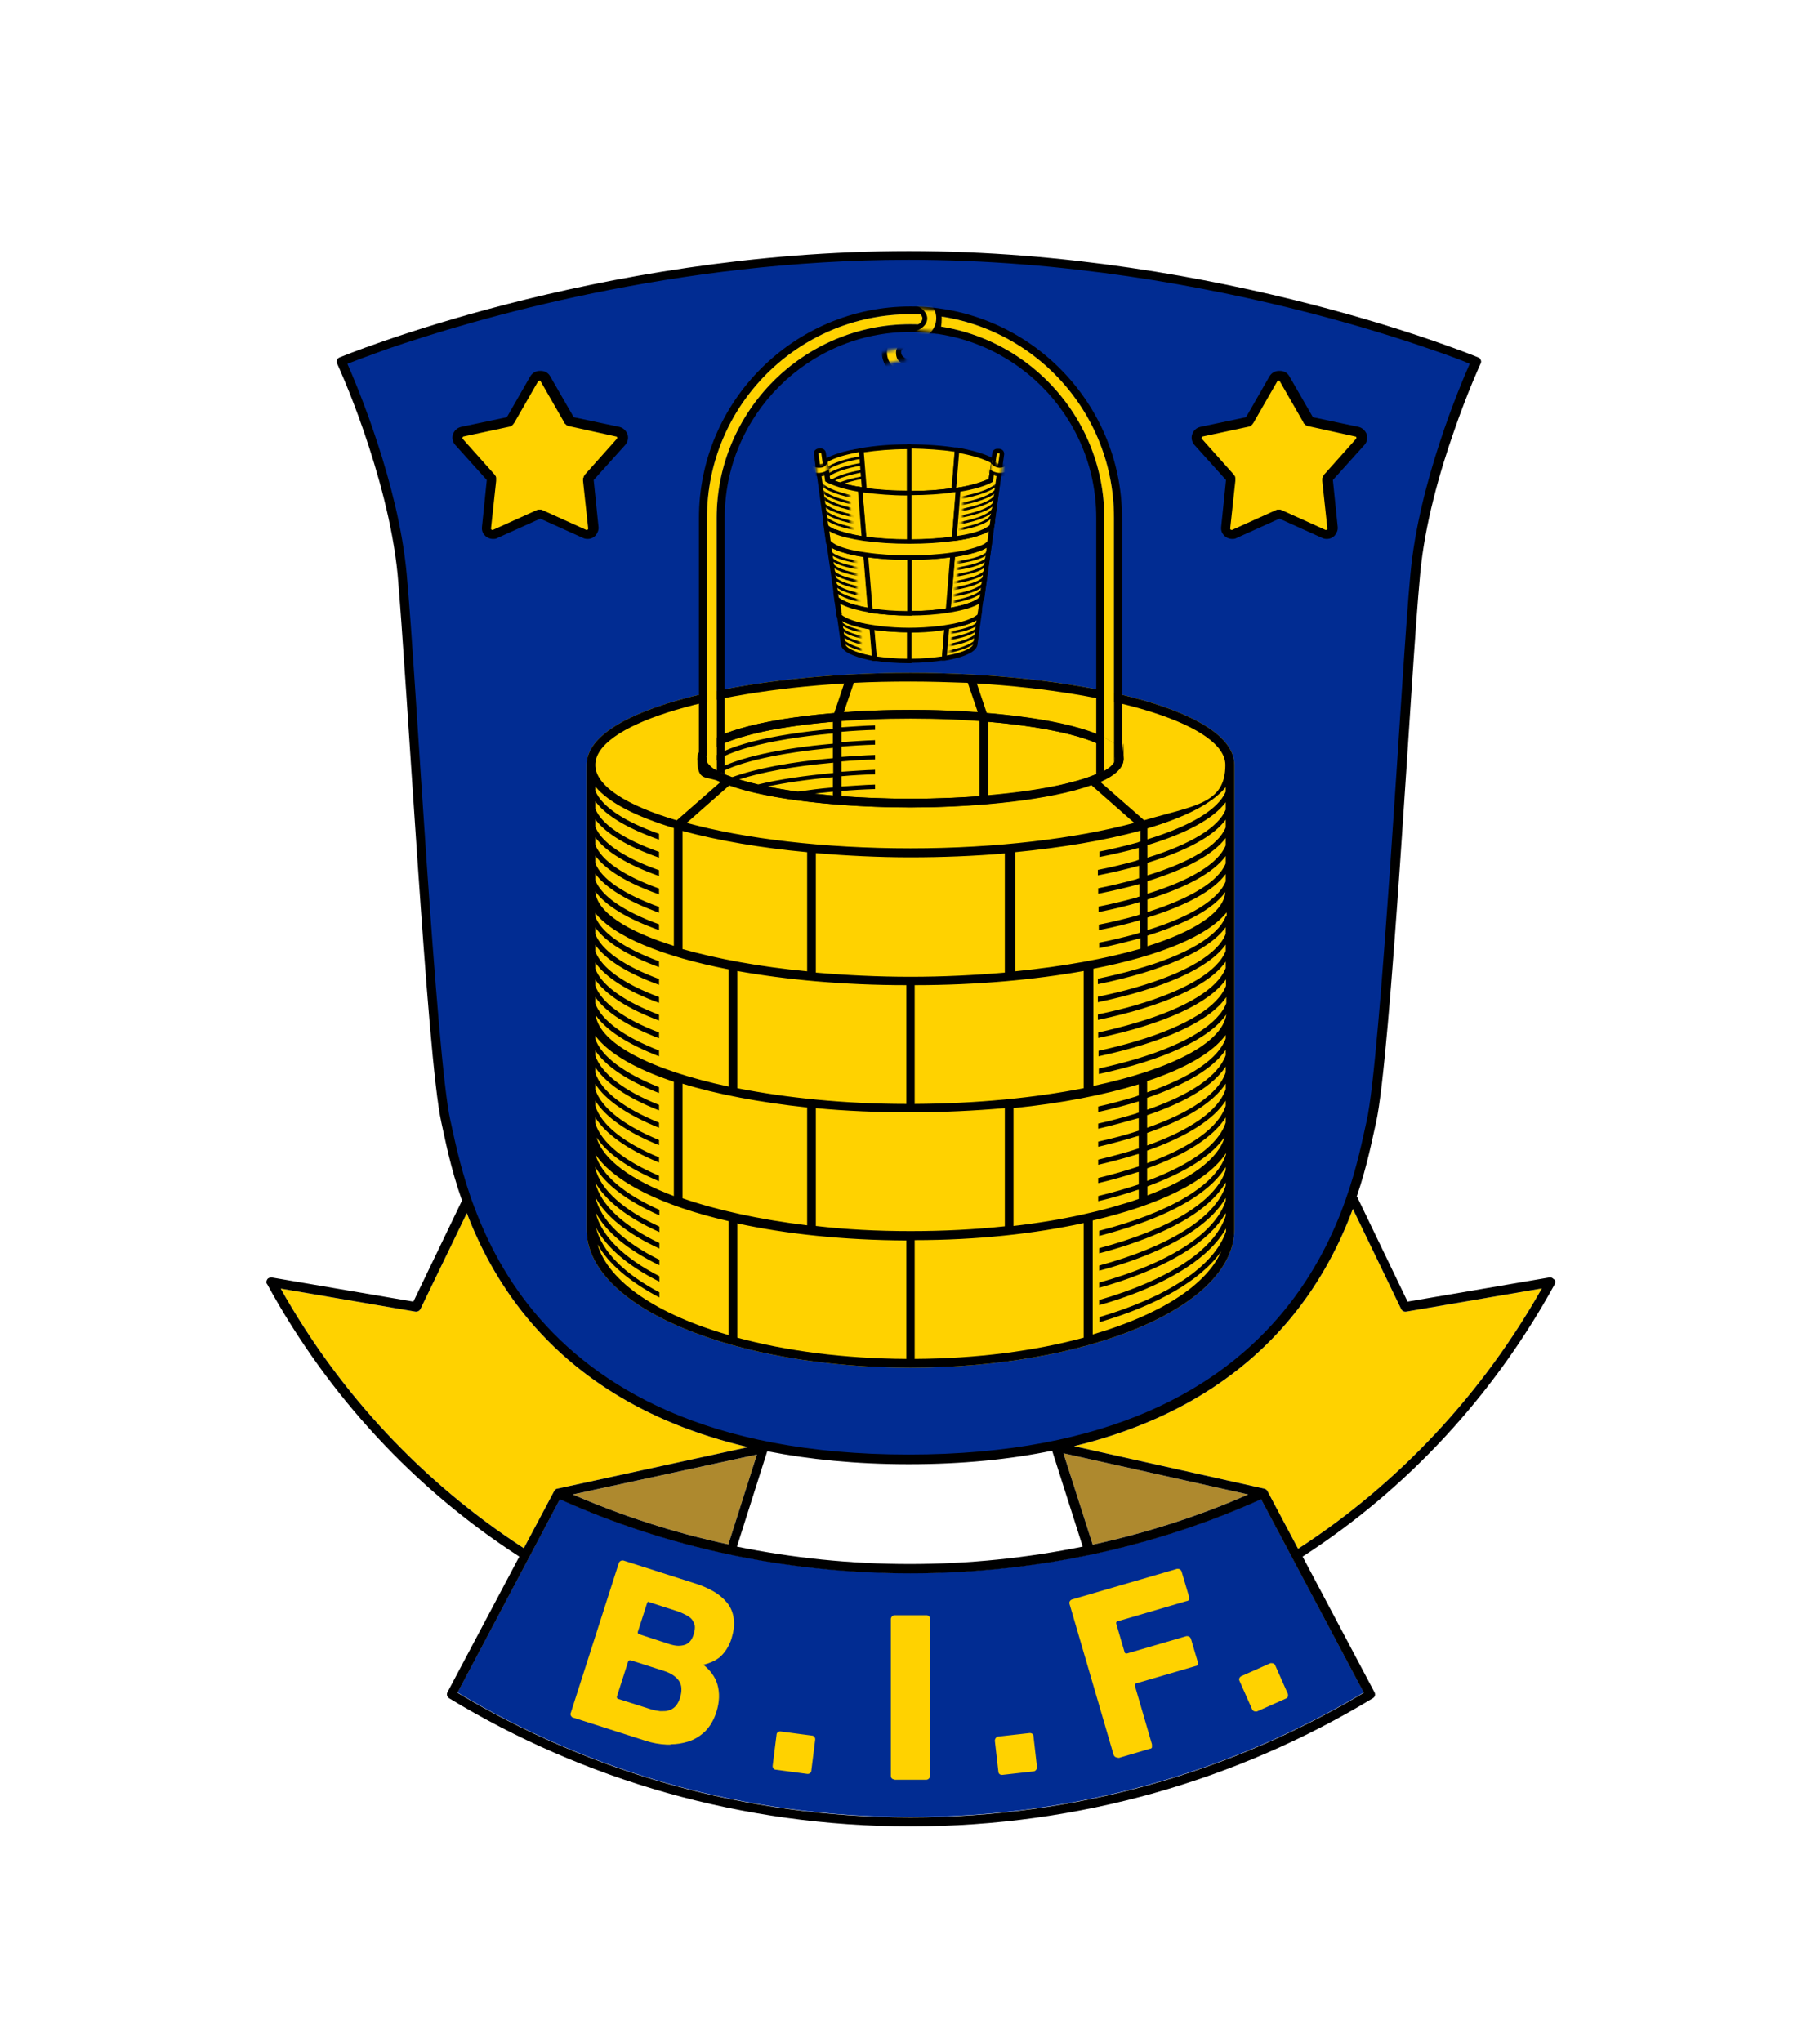 <?xml version="1.0" encoding="UTF-8"?>
<svg id="Layer_1" xmlns="http://www.w3.org/2000/svg" version="1.1" xmlns:xlink="http://www.w3.org/1999/xlink" viewBox="0 0 565.3 634.2">
  <!-- Generator: Adobe Illustrator 29.3.1, SVG Export Plug-In . SVG Version: 2.1.0 Build 151)  -->
  <defs>
    <style>
      .st0 {
        fill: #012c92;
      }

      .st1 {
        filter: url(#luminosity-invert2);
      }

      .st2 {
        mask: url(#mask-5);
      }

      .st3 {
        mask: url(#mask-1);
      }

      .st4 {
        fill: #ae892e;
      }

      .st5 {
        mask: url(#mask-6);
      }

      .st6 {
        mask: url(#mask-7);
      }

      .st7 {
        fill: #fff;
      }

      .st8 {
        mask: url(#mask);
      }

      .st9 {
        filter: url(#luminosity-invert-noclip);
      }

      .st10 {
        filter: url(#luminosity-invert1);
      }

      .st11, .st12 {
        fill: none;
      }

      .st13, .st14 {
        fill: #ffd200;
      }

      .st15 {
        mask: url(#mask-2);
      }

      .st16 {
        filter: url(#luminosity-invert-noclip1);
      }

      .st17 {
        filter: url(#luminosity-invert3);
      }

      .st18 {
        filter: url(#luminosity-invert5);
      }

      .st12 {
        stroke: #000;
        stroke-miterlimit: 10;
        stroke-width: 2.7px;
      }

      .st19 {
        mask: url(#mask-4);
      }

      .st20 {
        filter: url(#luminosity-invert4);
      }

      .st14 {
        fill-rule: evenodd;
      }

      .st21 {
        filter: url(#luminosity-invert);
      }

      .st22 {
        mask: url(#mask-3);
      }
    </style>
    <filter id="luminosity-invert" x="254" y="147.1" width="57" height="23.4" color-interpolation-filters="sRGB" filterUnits="userSpaceOnUse">
      <feColorMatrix result="cm" values="-1 0 0 0 1 0 -1 0 0 1 0 0 -1 0 1 0 0 0 1 0"/>
    </filter>
    <mask id="mask" x="254" y="147.1" width="57" height="23.4" maskUnits="userSpaceOnUse">
      <g class="st21">
        <polygon points="264.9 170.6 256.9 165.5 255 147.1 263.4 149.4 264.9 170.6"/>
      </g>
    </mask>
    <filter id="luminosity-invert1" x="248.1" y="166.6" width="59.3" height="31.3" color-interpolation-filters="sRGB" filterUnits="userSpaceOnUse">
      <feColorMatrix result="cm" values="-1 0 0 0 1 0 -1 0 0 1 0 0 -1 0 1 0 0 0 1 0"/>
    </filter>
    <mask id="mask-1" x="248.1" y="166.6" width="59.3" height="31.3" maskUnits="userSpaceOnUse">
      <g class="st10">
        <polygon points="267.2 197.9 248.1 197.9 248.1 166.6 264.8 166.6 267.2 197.9"/>
      </g>
    </mask>
    <filter id="luminosity-invert2" x="260.4" y="185.6" width="43.9" height="21.9" color-interpolation-filters="sRGB" filterUnits="userSpaceOnUse">
      <feColorMatrix result="cm" values="-1 0 0 0 1 0 -1 0 0 1 0 0 -1 0 1 0 0 0 1 0"/>
    </filter>
    <mask id="mask-2" x="260.4" y="185.6" width="43.9" height="21.9" maskUnits="userSpaceOnUse">
      <g class="st1">
        <polygon points="267.7 207.4 262.4 204.8 260.4 189.1 266.3 185.6 267.7 207.4"/>
      </g>
    </mask>
    <filter id="luminosity-invert3" x="257.4" y="166.6" width="50" height="22.8" color-interpolation-filters="sRGB" filterUnits="userSpaceOnUse">
      <feColorMatrix result="cm" values="-1 0 0 0 1 0 -1 0 0 1 0 0 -1 0 1 0 0 0 1 0"/>
    </filter>
    <mask id="mask-3" x="257.4" y="166.6" width="50" height="22.8" maskUnits="userSpaceOnUse">
      <g class="st17">
        <polygon points="296.3 189.4 305.1 186.8 307.3 168.4 298.6 166.6 296.3 189.4"/>
      </g>
    </mask>
    <filter id="luminosity-invert4" x="260.6" y="192.2" width="43.6" height="12.3" color-interpolation-filters="sRGB" filterUnits="userSpaceOnUse">
      <feColorMatrix result="cm" values="-1 0 0 0 1 0 -1 0 0 1 0 0 -1 0 1 0 0 0 1 0"/>
    </filter>
    <mask id="mask-4" x="260.6" y="192.2" width="43.6" height="12.3" maskUnits="userSpaceOnUse">
      <g class="st20">
        <polygon points="295 204.5 303 200.7 303.9 192.2 296 194.4 295 204.5"/>
      </g>
    </mask>
    <filter id="luminosity-invert-noclip" x="248.7" y="108.3" width="67.5" height="40.7" color-interpolation-filters="sRGB" filterUnits="userSpaceOnUse">
      <feColorMatrix result="cm" values="-1 0 0 0 1 0 -1 0 0 1 0 0 -1 0 1 0 0 0 1 0"/>
      <feFlood flood-color="#fff" result="bg"/>
      <feBlend in="cm" in2="bg"/>
    </filter>
    <mask id="mask-5" x="248.7" y="108.3" width="67.5" height="40.7" maskUnits="userSpaceOnUse">
      <g class="st9">
        <g>
          <polygon class="st7" points="257.4 147.3 254 148.9 253.4 144.5 256.9 143.2 257.4 147.3"/>
          <polygon class="st7" points="307.5 147.3 310.8 148.9 311.5 144.5 307.9 143.2 307.5 147.3"/>
        </g>
      </g>
    </mask>
    <filter id="luminosity-invert5" x="254" y="148.7" width="57" height="18.9" color-interpolation-filters="sRGB" filterUnits="userSpaceOnUse">
      <feColorMatrix result="cm" values="-1 0 0 0 1 0 -1 0 0 1 0 0 -1 0 1 0 0 0 1 0"/>
    </filter>
    <mask id="mask-6" x="254" y="148.7" width="57" height="18.9" maskUnits="userSpaceOnUse">
      <g class="st18">
        <polygon points="298.4 167.6 310.1 163.4 310.9 150 299.6 151.9 298.4 167.6"/>
      </g>
    </mask>
    <filter id="luminosity-invert-noclip1" x="273.2" y="90.4" width="20.1" height="27.2" color-interpolation-filters="sRGB" filterUnits="userSpaceOnUse">
      <feColorMatrix result="cm" values="-1 0 0 0 1 0 -1 0 0 1 0 0 -1 0 1 0 0 0 1 0"/>
      <feFlood flood-color="#fff" result="bg"/>
      <feBlend in="cm" in2="bg"/>
    </filter>
    <mask id="mask-7" x="273.2" y="90.4" width="20.1" height="27.2" maskUnits="userSpaceOnUse">
      <g class="st16">
        <g>
          <path class="st7" d="M273.9,109.6s1.1-.5,4.6-1.1,2.8,3.5,2.8,3.5c-3.3-.1-6.2,1.2-7.1,1.5-1.1-1.2-1.2-2.5-.3-3.9Z"/>
          <polygon class="st7" points="284 95.9 293.3 96.5 292.9 103.4 284.5 102.4 284 95.9"/>
        </g>
      </g>
    </mask>
  </defs>
  <path class="st4" d="M226.2,479.7c-16.9-3.6-33.1-8.9-48.3-15.5l57.2-12.4-8.9,28Z"/>
  <path class="st4" d="M330.3,451.4l57.4,12.8c-15.2,6.7-31.4,11.9-48.3,15.6l-9.1-28.4Z"/>
  <path class="st13" d="M86.9,400.2l42.1,7.2c.6.1,1.3-.2,1.6-.8l14.4-29.8c3.9,10.2,9.7,21.6,18.7,32.5,13.9,16.8,35.3,32.4,68.7,40.2l-59.3,12.9s0,0,0,0c-.1,0-.2,0-.3.1,0,0-.1,0-.2.1,0,0-.1.1-.2.2,0,0-.1.1-.2.2,0,0,0,0,0,0l-9.5,17.9c-31.1-20.2-57.2-47.9-75.6-80.8Z"/>
  <path class="st13" d="M403.1,480.9l-9.5-17.9s0,0,0,0c0,0-.1-.2-.2-.2,0,0-.1-.1-.2-.2,0,0-.1,0-.2-.1,0,0-.2-.1-.3-.1,0,0,0,0,0,0l-59.1-13.2c32.6-7.9,53.7-23.3,67.4-39.9,9.4-11.4,15.3-23.3,19.2-33.8l15,31.1c.3.6.9.9,1.6.8l42.1-7.2c-18.5,32.8-44.5,60.6-75.6,80.8Z"/>
  <path class="st0" d="M457.5,111.2c-2.5-1-6.7-2.6-12.5-4.6-8.2-2.8-21.4-7.1-37.9-11.3-29.2-7.5-74.5-16.5-124.7-16.5-74,0-138.3,19.4-162.5,27.8-6.2,2.1-10.5,3.8-12.5,4.6l-1.9.8.8,1.9c3.6,8.3,15.7,37.3,18.3,64.4,1,10.6,2.3,31,3.9,54.5.7,11.2,1.5,23.1,2.3,34.8,3.2,47.1,5.6,72.8,7.4,80.9.2.8.4,1.7.6,2.8,1.1,5,2.7,12.4,5.6,21l.2.5h.2c0,.1,0,.4,0,.4l.2.5c4.7,13.2,11.3,24.9,19.6,35,24.7,29.9,64.4,45.1,117.9,45.1h2.1c52.5-.4,91.5-15.6,115.9-45.1,18-21.9,23.2-45.8,25.7-57.4.2-1,.4-1.9.6-2.8,1.9-8.1,4.2-33.8,7.4-80.9.8-11.7,1.6-23.6,2.3-34.8,1.5-23.6,2.9-43.9,3.9-54.5,2.6-27.9,15.7-58.6,18.3-64.4l.8-1.9-1.9-.8Z"/>
  <path class="st0" d="M391.7,465.6c-32.6,14.7-69.7,23-108.9,23s-76.3-8.3-108.9-23l-31.8,60.1c41.2,24.7,89.3,38.7,140.7,38.7s99.5-14,140.8-38.7l-31.9-60.1Z"/>
  <path d="M482.6,397.4c-.3-.5-.9-.7-1.4-.6l-44,7.5-15.5-32.2c0-.2-.2-.3-.3-.4,3.4-10,4.9-18.3,6-23,2.3-10.3,5-44.8,7.5-81,2.5-36.1,4.7-73.7,6.2-89.3,1.4-15.5,6.1-31.9,10.5-44.4,4.3-12.5,8.3-21.1,8.3-21.1.2-.4.2-.8,0-1.1-.1-.4-.4-.7-.8-.8,0,0-79.5-33-176.8-33h0c-97.4,0-176.7,33-176.8,33-.4.2-.7.4-.8.8-.1.4-.1.8,0,1.1,0,0,4,8.6,8.3,21.1,4.3,12.5,9,28.9,10.5,44.4,1.4,15.6,3.7,53.2,6.2,89.3,2.5,36.2,5.1,70.7,7.4,81,1.1,4.8,2.7,13.7,6.4,24.2l-15.1,31.4-44-7.5c-.5,0-1.1.1-1.4.6-.3.5-.4,1.1,0,1.5,18.8,34.5,45.8,63.6,78.3,84.6l-22.3,42.1c-.4.7-.1,1.5.5,1.9,41.9,25.4,91,39.8,143.4,39.8s101.5-14.4,143.5-39.8c.7-.4.9-1.2.5-1.9l-22.3-42.1c32.5-21,59.4-50.1,78.3-84.6.3-.5.2-1.1,0-1.5ZM139.9,348.1c-2.2-9.7-4.9-44.5-7.4-80.6-2.5-36.1-4.7-73.6-6.2-89.4-2.6-28-15.4-58.3-18.4-65.1,2-.8,6.3-2.4,12.4-4.6,26.7-9.2,89.4-27.7,161.9-27.7h0c48.4,0,92.3,8.2,124.2,16.4,15.9,4.1,28.8,8.2,37.7,11.3,6.2,2.1,10.4,3.7,12.4,4.6-3,6.8-15.8,37-18.4,65.1-1.5,15.7-3.7,53.3-6.2,89.4-2.5,36.1-5.2,70.9-7.4,80.6-2.3,10-6.6,35.9-25.9,59.3-19.3,23.4-53.6,44.4-116.4,44.4h0s0,0,0,0c-62.8,0-97.1-21.1-116.4-44.4-9.6-11.6-15.4-23.8-19.2-34.4-.2-.5-.4-1-.5-1.4-3.5-10.2-5.1-18.7-6.2-23.5ZM238.5,450.8c12.8,2.5,27.3,4,43.7,4h0s0,0,0,0h0c16.8,0,31.5-1.5,44.6-4.2l9.5,29.8c-17.3,3.5-35.2,5.4-53.7,5.4-18.5,0-36.5-1.9-53.7-5.4l9.4-29.6ZM226.2,479.7c-16.9-3.6-33.1-8.9-48.3-15.5l57.2-12.4-8.9,28ZM330.3,451.4l57.4,12.8c-15.2,6.7-31.4,11.9-48.3,15.6l-9.1-28.4ZM86.9,400.2l42.1,7.2c.6.1,1.3-.2,1.6-.8l14.4-29.8c3.9,10.2,9.7,21.6,18.7,32.5,13.9,16.8,35.3,32.4,68.7,40.2l-59.3,12.9s0,0,0,0c-.1,0-.2,0-.3.1,0,0-.1,0-.2.1,0,0-.1.1-.2.2,0,0-.1.1-.2.2,0,0,0,0,0,0l-9.5,17.9c-31.1-20.2-57.2-47.9-75.6-80.8ZM423.6,525.8c-41.3,24.7-89.4,38.7-140.8,38.7s-99.5-14-140.7-38.7l31.8-60.1c32.6,14.7,69.6,23,108.9,23s76.3-8.3,108.9-23l31.9,60.1ZM403.1,480.9l-9.5-17.9s0,0,0,0c0,0-.1-.2-.2-.2,0,0-.1-.1-.2-.2,0,0-.1,0-.2-.1,0,0-.2-.1-.3-.1,0,0,0,0,0,0l-59.1-13.2c32.6-7.9,53.7-23.3,67.4-39.9,9.4-11.4,15.3-23.3,19.2-33.8l15,31.1c.3.6.9.9,1.6.8l42.1-7.2c-18.5,32.8-44.5,60.6-75.6,80.8Z"/>
  <path class="st12" d="M347.7,235.7c0,7.6-29,13.8-64.9,13.8s-64.9-6.2-64.9-13.8"/>
  <g>
    <g>
      <path class="st14" d="M182.3,166c-.3,0-.5,0-.8-.2l-13.4-6h-.4c0-.1,0-.1,0-.1h-.3s-.3.1-.3.1l-13.4,6c-.2.1-.5.2-.8.2-.5,0-1.1-.2-1.4-.6-.4-.4-.5-.9-.5-1.5l1.5-14.7v-.2s0-.3,0-.3h0c0,0-.1-.3-.1-.3h-.1c0-.1-9.9-11.2-9.9-11.2-.4-.5-.6-1.2-.4-1.9.2-.6.7-1.1,1.4-1.3l14.4-3.1h.1s.4-.2.4-.2h0s.1-.3.1-.3h.1c0,0,7.3-12.9,7.3-12.9.3-.6,1-1,1.6-1s1.3.4,1.6,1l7.5,13h0c0,0,.3.3.3.3h0s0,0,0,0h.2s14.4,3.1,14.4,3.1c.7.1,1.2.6,1.4,1.3.2.6,0,1.4-.4,1.9l-10,11.2h0c0,.1-.1.4-.1.4h0c0,0,0,.2,0,.2l1.6,14.9c0,.5-.1,1.1-.5,1.5-.4.4-.9.6-1.4.6h0Z"/>
      <path d="M167.6,118.2c.1,0,.3,0,.3.2l7.4,12.9v.2c.1,0,.3.2.3.2l.2.2.2.2h0s.2.1.2.1h.2c0,.1.2.2.2.2h.3c0,0,14.5,3.2,14.5,3.2.3,0,.4.4.2.7l-9.9,11.1-.2.2v.2c-.1,0-.2.2-.2.2v.3c0,0-.2.2-.2.2v.3s0,.3,0,.3v.3s1.6,14.8,1.6,14.8c0,.2-.2.4-.4.4s-.1,0-.2,0l-13.5-6.1h0l-.5-.2h-.3s-.2,0-.2,0h-.5s-.5.2-.5.2l-13.5,6.1c0,0-.1,0-.2,0-.2,0-.4-.2-.4-.4l1.6-14.8v-.5s0-.4,0-.4v-.2c0,0-.1-.2-.1-.2v-.2c-.1,0-.2-.2-.2-.2h0s-.2-.3-.2-.3h0s-9.9-11.1-9.9-11.1c-.2-.2,0-.6.2-.7l14.5-3.1h.2c0,0,.2-.2.2-.2h.1c0,0,.1-.1.1-.1h0s0,0,0,0h0s.1-.1.1-.1l.2-.2.2-.2h0c0,0,0,0,0,0h0s0-.1,0-.1l.2-.2h0s7.4-12.9,7.4-12.9c0-.1.2-.2.3-.2M167.6,115.2c-1.2,0-2.3.7-2.9,1.7l-7.1,12.4h-.1c0,0-.1.3-.1.3l-14.2,3c-1.2.3-2.1,1.1-2.5,2.3-.4,1.1-.1,2.4.7,3.3l9.8,10.9-1.5,14.6c-.1,1,.2,1.9.9,2.6.6.7,1.6,1.1,2.5,1.1s1-.1,1.4-.3l13.3-6h0s13.3,6,13.3,6c.4.2.9.3,1.4.3,1,0,1.9-.4,2.5-1.1.6-.7,1-1.7.9-2.6l-1.5-14.6,9.8-10.9c.8-.9,1.1-2.2.7-3.3-.4-1.1-1.3-2-2.5-2.3l-14.2-3-7.3-12.7c-.6-1.1-1.7-1.7-2.9-1.7h0Z"/>
    </g>
    <g>
      <path class="st14" d="M411.9,166c-.3,0-.5,0-.8-.2l-13.4-6h-.4c0-.1,0-.1,0-.1h-.3s-.3.1-.3.1l-13.4,6c-.2.1-.5.2-.8.2-.5,0-1.1-.2-1.4-.6-.4-.4-.5-.9-.5-1.5l1.5-14.7v-.2s0-.3,0-.3h0c0,0-.1-.3-.1-.3h-.1c0-.1-9.9-11.2-9.9-11.2-.4-.5-.6-1.2-.4-1.9.2-.6.7-1.1,1.4-1.3l14.4-3.1h.1s.4-.2.4-.2h0s.1-.3.1-.3h.1c0,0,7.3-12.9,7.3-12.9.3-.6,1-1,1.6-1s1.3.4,1.6,1l7.5,13h0c0,0,.3.3.3.3h0s0,0,0,0h.2s14.4,3.1,14.4,3.1c.7.1,1.2.6,1.4,1.3.2.6,0,1.4-.4,1.9l-10,11.2h0c0,.1-.1.4-.1.4h0c0,0,0,.2,0,.2l1.6,14.9c0,.5-.1,1.1-.5,1.5-.4.4-.9.6-1.4.6h0Z"/>
      <path d="M397.2,118.2c.1,0,.3,0,.3.2l7.4,12.9v.2c.1,0,.3.2.3.2l.2.2.2.2h0s.2.1.2.1h.2c0,.1.2.2.2.2h.3c0,0,14.5,3.2,14.5,3.2.3,0,.4.4.2.7l-9.9,11.1-.2.2v.2c-.1,0-.2.2-.2.2v.3c0,0-.2.2-.2.2v.3s0,.3,0,.3v.3s1.6,14.8,1.6,14.8c0,.2-.2.4-.4.4s-.1,0-.2,0l-13.5-6.1h0l-.5-.2h-.3s-.2,0-.2,0h-.5s-.5.2-.5.2l-13.5,6.1c0,0-.1,0-.2,0-.2,0-.4-.2-.4-.4l1.6-14.8v-.5s0-.4,0-.4v-.2c0,0-.1-.2-.1-.2v-.2c-.1,0-.2-.2-.2-.2h0s-.2-.3-.2-.3h0s-9.9-11.1-9.9-11.1c-.2-.2,0-.6.2-.7l14.5-3.1h.2c0,0,.2-.2.2-.2h.1c0,0,.1-.1.1-.1h0s0,0,0,0h0s.1-.1.1-.1l.2-.2.2-.2h0c0,0,0,0,0,0h0s0-.1,0-.1l.2-.2h0s7.4-12.9,7.4-12.9c0-.1.2-.2.3-.2M397.2,115.2c-1.2,0-2.3.7-2.9,1.7l-7.1,12.4h-.1c0,0-.1.3-.1.3l-14.2,3c-1.2.3-2.1,1.1-2.5,2.3-.4,1.1-.1,2.4.7,3.3l9.8,10.9-1.5,14.6c-.1,1,.2,1.9.9,2.6.6.7,1.6,1.1,2.5,1.1s1-.1,1.4-.3l13.3-6h0s13.3,6,13.3,6c.4.2.9.3,1.4.3,1,0,1.9-.4,2.5-1.1.6-.7,1-1.7.9-2.6l-1.5-14.6,9.8-10.9c.8-.9,1.1-2.2.7-3.3-.4-1.1-1.3-2-2.5-2.3l-14.2-3-7.3-12.7c-.6-1.1-1.7-1.7-2.9-1.7h0Z"/>
    </g>
  </g>
  <path class="st13" d="M383.4,237.6c0-17.9-51.2-28.6-100.6-28.6s-100.6,10.7-100.6,28.6,0,.8,0,1.2h0v143c0,11.7,10.6,22.6,29.9,30.7,18.9,7.9,44,12.3,70.7,12.3s51.8-4.4,70.7-12.3c19.3-8.1,29.9-19,29.9-30.7v-143h0c0-.4,0-.8,0-1.2Z"/>
  <g>
    <path d="M381.3,281.7c0-.2.2-.3.3-.5-.1.1-.2.3-.3.5Z"/>
    <path d="M383.4,237.6c0-17.9-51.2-28.6-100.6-28.6s-100.6,10.7-100.6,28.6,0,.8,0,1.2h0v143c0,11.7,10.6,22.6,29.9,30.7,18.9,7.9,44,12.3,70.7,12.3s51.8-4.4,70.7-12.3c19.3-8.1,29.9-19,29.9-30.7v-143h0c0-.4,0-.8,0-1.2ZM282.8,211.7c6,0,12,.2,17.8.4l3.1,9.1c-6.8-.5-13.9-.7-20.8-.7s-14,.2-20.8.7l3.1-9.1c5.8-.3,11.7-.4,17.7-.4ZM339,243.9l13.3,11.7c-17.9,4.8-42.6,7.9-69.5,7.9s-51.6-3-69.5-7.9l13.3-11.7c12.5,4.5,34.8,6.9,56.2,6.9s43.7-2.4,56.2-6.9ZM306.9,247.1v-22.9c8,.7,15.3,1.7,21.5,3,13.2,2.8,17.9,6.2,17.9,8.4s-4.7,5.6-17.9,8.4c-6.2,1.3-13.5,2.3-21.5,3ZM353.7,263.2v3.9c-.3,0-.6.2-.9.3-3.7,1-7.7,2-11.8,2.8v1.7c4.6-.9,8.8-1.9,12.8-3v3.9c-.3,0-.6.2-.9.3-3.7,1-7.7,2-11.8,2.8v1.7c4.6-.9,8.8-1.9,12.8-3v3.9c-.3,0-.6.2-.9.3-3.7,1-7.7,2-11.8,2.8v1.7c4.6-.9,8.8-1.9,12.8-3.1v3.9c-.3,0-.6.2-.9.3-3.7,1-7.7,2-11.8,2.8v1.7c4.6-.9,8.8-1.9,12.8-3.1v3.9c-.3,0-.6.2-.9.3-3.7,1-7.7,2-11.8,2.8v1.7c4.6-.9,8.8-2,12.8-3.1v3.3c-10.7,3.1-24,5.5-38.9,7v-37c14.3-1.4,27.8-3.6,38.9-6.7v3.4c-.3,0-.6.2-.9.3-3.7,1-7.7,2-11.8,2.8v1.7c4.6-.9,8.8-1.9,12.8-3ZM353.7,341.9v3.7c-.3,0-.6.2-.9.3-3.7,1.1-7.6,2.2-11.7,3.1v1.6c4.3-1,8.3-2.1,12.2-3.2.1,0,.3,0,.4-.1v3.9c-3.9,1.3-8.1,2.4-12.6,3.4v1.6c4.3-1,8.3-2.1,12.2-3.3.1,0,.3,0,.4-.1v3.9c-3.9,1.3-8.1,2.4-12.6,3.5v1.6c4.3-1,8.4-2.1,12.2-3.3.1,0,.3,0,.4-.1v3.9c-3.9,1.3-8.1,2.5-12.6,3.6v1.6c4.3-1,8.4-2.2,12.2-3.4.1,0,.3,0,.4-.1v3.9c-3.9,1.3-8.1,2.5-12.6,3.6v1.6c4.3-1,8.4-2.2,12.2-3.5.1,0,.3,0,.4-.1v2.9c-10.7,3.7-24,6.7-38.9,8.4v-36.6c14.9-1.5,28.1-4.1,38.9-7.4v3.5c-.3,0-.6.2-.9.3-3.7,1.1-7.6,2.2-11.7,3.1v1.7c4.5-1,8.7-2.1,12.6-3.3ZM336.6,338c-15.2,3-33.3,4.8-52.5,4.9v-36.9c19.4,0,37.3-1.7,52.5-4.4v36.4ZM229,338v-36.4c15.1,2.7,33,4.4,52.5,4.4v36.9c-19.2,0-37.3-1.9-52.5-4.9ZM250.7,344v36.6c-14.8-1.8-28-4.7-38.7-8.4v-35.6c10.7,3.3,23.9,5.8,38.7,7.4ZM212,294.8v-36.7c11.1,3,24.5,5.3,38.7,6.6v37c-14.8-1.4-28-3.9-38.7-6.9ZM253.4,302v-37c9.6.8,19.5,1.3,29.4,1.3s19.8-.4,29.3-1.2v37c-9.3.8-19.2,1.3-29.3,1.3s-20.1-.5-29.4-1.3ZM258.7,227.8v3.2c-16,1.4-29.8,4.3-36.3,8.2-.8-.4-1.4-.9-1.8-1.3,3.4-4.2,17.3-8.2,38.1-10.1ZM219.7,236.8c-.3-.4-.4-.8-.4-1.2,0-2.2,4.7-5.6,17.9-8.4,6.2-1.3,13.5-2.3,21.5-3v2.2c-18.8,1.7-34.6,5.3-39,10.4ZM258.7,232.3v3.2c-12.7,1.1-23.9,3.2-31.3,5.9-1.4-.5-2.6-1-3.6-1.5,6-3.2,18.2-6.1,34.9-7.6ZM247.7,245.9c-3.3-.5-6.4-1-9.3-1.6,5.7-1.2,12.5-2.2,20.3-2.9v3.2c-3.8.3-7.5.8-11,1.3ZM258.7,246v1.1c-1.9-.2-3.8-.4-5.7-.6,1.8-.2,3.7-.4,5.7-.6ZM235.3,243.6c-2.1-.5-4-1-5.7-1.5,6.7-2.2,16.7-4.1,29.2-5.2v3.2c-8.8.8-16.9,2-23.5,3.6ZM304.2,247.3c-6.8.5-14,.8-21.4.8s-14.6-.3-21.4-.8v-1.6c3.3-.3,6.8-.5,10.4-.6v-1.4c-3.5.1-7,.4-10.4.6v-3.2c3.3-.3,6.8-.5,10.4-.6v-1.4c-3.5.1-7,.4-10.4.6v-3.2c3.3-.3,6.8-.5,10.4-.6v-1.4c-3.5.1-7,.4-10.4.6v-3.2c3.3-.3,6.8-.5,10.4-.6v-1.4c-3.5.1-7,.4-10.4.6v-3.2c3.3-.3,6.8-.5,10.4-.6v-1.4c-3.5.1-7,.4-10.4.6v-2.2c6.8-.5,14-.8,21.4-.8s14.6.3,21.4.8v23.3ZM262.2,212.3l-3.1,9.2c-23.2,1.9-42.5,6.8-42.5,14.2s2.7,5.1,7.2,7.2l-13.6,11.9c-15.6-4.6-25.3-10.7-25.3-17.2,0-12.2,33.7-22.7,77.3-25.3ZM184.9,271.4c3.3,4.5,10.2,8.6,19.8,12.1v-1.8c-11-4-17.9-8.7-19.8-13.6v-2.3c3.3,4.5,10.2,8.6,19.8,12v-1.8c-11-4-17.9-8.7-19.8-13.6v-2.3c3.3,4.5,10.2,8.6,19.8,12v-1.8c-11-3.9-17.9-8.7-19.8-13.5v-2.3c3.3,4.5,10.2,8.5,19.8,11.9v-1.8c-11-3.9-17.9-8.6-19.8-13.4v-2.3c3.3,4.5,10.2,8.5,19.8,11.9v-1.8c-11-3.9-17.9-8.6-19.8-13.4v-1.3c4.2,5.1,12.9,9.4,24.4,12.9v36.6c-14.7-4.6-23.9-10.5-24.4-16.9,3.3,4.5,10.2,8.6,19.8,12v-1.8c-11-4-17.9-8.8-19.8-13.7v-2.3ZM184.9,309.7c3.3,4.8,10.2,9.1,19.8,12.8v-1.8c-11-4.2-17.9-9.3-19.8-14.5v-1.9c3.3,4.7,10.2,9.1,19.8,12.7v-1.8c-11-4.2-17.9-9.2-19.8-14.3v-1.9c3.3,4.7,10.2,9,19.8,12.5v-1.8c-11-4.1-17.9-9.1-19.8-14.2v-2c3.3,4.7,10.2,8.9,19.8,12.4v-1.8c-11-4.1-17.9-9-19.8-14v-2c3.3,4.6,10.2,8.8,19.8,12.3v-1.8c-11-4.1-17.9-8.9-19.8-13.9v-1.1c5.8,7.3,20.8,13.5,41.4,17.5v36.4c-23.9-5.1-40-13.2-41.3-22.2,3.3,4.8,10.2,9.1,19.7,12.8v-1.8c-11-4.3-17.9-9.4-19.8-14.6v-1.9ZM184.9,347.1c3.2,5.1,9.9,9.9,19.8,14v-1.6c-10.8-4.5-17.9-10-19.8-16v-1.6c3.2,5.1,9.9,9.8,19.8,13.8v-1.6c-10.8-4.5-17.9-9.9-19.8-15.7v-1.7c3.2,5,9.9,9.6,19.8,13.6v-1.6c-10.8-4.4-17.9-9.7-19.8-15.5v-1.7c3.2,4.9,9.9,9.5,19.8,13.4v-1.7c-11-4.4-17.9-9.8-19.8-15.3v-1.6c3.3,5,10.2,9.5,19.8,13.2v-1.8c-11-4.4-17.9-9.6-19.8-15v-1c4.1,5.5,12.6,10.4,24.4,14.3v35.5c-13.3-5-22.1-11.4-24-18.2,3.3,5,9.9,9.6,19.4,13.6v-1.7c-10.8-4.6-17.9-10.2-19.8-16.3v-1.5ZM226.3,414.7c-22.1-6.4-37.4-16.6-40.7-28.2,3.4,6.1,10.1,11.7,19.2,16.5v-1.6c-10.8-5.7-17.8-12.6-19.7-20.1,3.2,6.1,9.9,11.9,19.7,16.8v-1.7c-10.9-5.6-18-12.4-19.8-19.8,3.2,6,9.9,11.6,19.8,16.4v-1.7c-11.1-5.5-18.2-12.2-19.9-19.5,3.1,5.9,9.9,11.4,19.9,16v-1.7c-11.1-5.3-18.2-11.8-19.9-18.8h0c3.2,5.6,9.9,10.9,19.9,15.4v-1.7c-11-5.1-18.2-11.3-19.9-18.1v-.4c3.2,5.5,10,10.6,19.9,15v-1.7c-10.9-4.9-18-10.8-19.9-17.3,5.8,8.7,20.8,16.1,41.4,20.8v35.4ZM281.5,422.1c-19.3-.1-37.4-2.5-52.5-6.6v-35.5c15.1,3.3,33,5.2,52.5,5.3v36.9ZM253.4,380.9v-36.7c9.3.9,19.2,1.3,29.4,1.3s20-.5,29.3-1.3v36.7c-9.3,1-19.1,1.5-29.3,1.5s-20.1-.5-29.4-1.6ZM336.6,415.5c-15.1,4.1-33.1,6.5-52.5,6.6v-36.9c19.4,0,37.3-2,52.5-5.3v35.5ZM380.7,358.8c-3.1,9.6-17.9,18-39.3,23.5v1.6c4.2-1.1,8.2-2.3,11.9-3.6,14-4.9,23.4-11.1,27.4-17.8v1c-3.2,9.9-17.9,18.5-39.3,24.2v1.6c4.2-1.1,8.2-2.3,12-3.7,14-5,23.3-11.4,27.3-18.3v1c-3.3,10.1-18,19-39.3,24.8v1.6c4.2-1.1,8.3-2.4,12-3.8,13.9-5.2,23.2-11.7,27.3-18.8v.9c-3.4,10.4-18.1,19.5-39.3,25.4v1.6c4.3-1.2,8.3-2.5,12.1-4,13.8-5.3,23.1-12,27.2-19.2v.9c-3.5,10.7-18.2,20-39.3,26.1v1.6c4.3-1.2,8.4-2.6,12.2-4.1,13.8-5.5,23-12.3,27.2-19.7h0c0,.3,0,.6,0,.9-3.7,10.9-18.3,20.4-39.3,26.6v1.6c18-5.3,31.5-13,37.8-22-4.6,10.6-19.3,19.8-39.9,25.8v-35.4c20.6-4.8,35.6-12.1,41.4-20.9v.4ZM356.4,371.3v-2.8c11.9-4.4,20.1-9.6,24-15.4-1.9,6.9-10.7,13.2-24,18.2ZM380.7,348.7c-2.2,6.9-11,13.1-24.4,18.1v-3.9c12.4-4.4,20.7-9.9,24.4-15.8v1.6ZM380.7,343.5c-2.2,6.8-11,12.9-24.4,17.8v-3.9c12.4-4.4,20.7-9.7,24.4-15.5v1.6ZM380.7,338.3c-2.2,6.7-11,12.7-24.4,17.5v-3.9c12.4-4.3,20.7-9.6,24.4-15.3v1.7ZM380.7,333.1c-2.2,6.6-11,12.5-24.4,17.2v-3.9c12.4-4.2,20.7-9.4,24.4-15.1v1.7ZM380.7,327.8c-2.2,6.2-10.7,12.2-24.4,16.9v-3.7c12-4.1,20.6-9.2,24.4-14.9v1.6ZM380.7,322.6c-2.2,6.1-10.7,12-24.4,16.7v-3.5c11.8-3.9,20.3-8.8,24.4-14.3v1.1ZM380.7,284.7c-2.4,6.1-12.2,12-27.9,16.4-3.7,1.1-7.6,2-11.8,2.9v1.7c20.1-4.1,34.5-10.4,39.7-17.7v2.1c-2.4,6.2-12.3,12.1-27.9,16.6-3.7,1.1-7.6,2-11.8,2.9v1.7c20.1-4.2,34.5-10.5,39.7-17.9v2c-2.4,6.2-12.2,12.2-27.9,16.8-3.7,1.1-7.6,2-11.8,2.9v1.7c20.1-4.2,34.5-10.6,39.7-18.1v2c-2.4,6.3-12.2,12.4-27.9,17-3.7,1.1-7.6,2.1-11.7,3v1.7c20.1-4.2,34.5-10.7,39.7-18.2v2c-2.4,6.4-12.2,12.5-27.9,17.2-3.7,1.1-7.6,2.1-11.7,3v1.7c20.1-4.3,34.5-10.8,39.7-18.4v1.9c-2.4,6.4-12.3,12.6-27.9,17.3-3.7,1.1-7.6,2.1-11.7,3v1.7c20-4.3,34.3-10.8,39.6-18.5-1.3,9-17.4,17.1-41.3,22.2v-36.4c20.6-4,35.6-10.2,41.4-17.5v1.2ZM356.4,293.9v-3.3c11.9-3.7,20.5-8.3,24.2-13.5-.5,6.3-9.6,12.2-24.2,16.8ZM380.7,273.8c-2.2,5.5-10.7,10.9-24.3,15.1v-3.9c12-3.7,20.5-8.3,24.3-13.5v2.3ZM380.7,268.2c-2.2,5.5-10.7,10.8-24.3,15.1v-3.9c12-3.7,20.5-8.3,24.3-13.5v2.3ZM380.7,262.6c-2.2,5.5-10.7,10.8-24.3,15v-3.9c12-3.7,20.5-8.3,24.3-13.4v2.3ZM380.7,257c-2.2,5.5-10.7,10.7-24.3,14.9v-3.9c12-3.7,20.5-8.2,24.3-13.4v2.3ZM380.7,251.5c-2.2,5.4-10.7,10.7-24.3,14.9v-3.9c12-3.6,20.5-8.2,24.3-13.3v2.4ZM380.7,245.9c-2.2,5.4-10.7,10.6-24.3,14.8v-3.4c11.5-3.4,20.2-7.7,24.3-12.8v1.4ZM355.4,254.8l-13.6-11.9c4.5-2,7.2-4.4,7.2-7.2,0-7.4-19.3-12.2-42.5-14.2l-3.1-9.2c43.5,2.6,77.2,13.1,77.2,25.3s-9.7,12.6-25.3,17.2Z"/>
  </g>
  <g>
    <g>
      <path class="st13" d="M268.6,152.3c-.5,0-.9-.1-1.4-.2-4.4-.7-7.9-1.8-10.2-3l-.8-5.8c2.2-1.5,6.2-2.7,11.3-3.5l1,12.5Z"/>
      <path d="M269.4,153.1h-.9c-.5-.2-.9-.3-1.4-.3-4.5-.7-8.1-1.8-10.4-3l-.3-.2-.9-6.6.4-.2c2.3-1.5,6.3-2.8,11.6-3.6h.7c0-.1,1.2,14,1.2,14ZM257.7,148.6c2.2,1.1,5.5,2,9.7,2.7.2,0,.3,0,.5,0l-.9-10.9c-4.4.8-7.9,1.8-9.9,3.1l.7,5Z"/>
    </g>
    <g>
      <path class="st13" d="M282.4,138.7v14.5h0c-5,0-9.8-.3-13.8-.9l-1-12.5c4.3-.7,9.4-1.1,14.8-1.1h0Z"/>
      <path d="M283.1,153.9h-.7c-4.9,0-9.7-.3-14-.9h-.6c0,0-1.1-13.8-1.1-13.8h.6c4.5-.8,9.7-1.2,15-1.2h.7v.7s0,15.2,0,15.2ZM269.2,151.7c3.8.5,8.1.8,12.5.9v-13.1c-4.7,0-9.3.4-13.4,1l.9,11.3Z"/>
    </g>
    <g>
      <path class="st13" d="M297.3,139.8l-1,12.5c-4.1.6-8.8.9-13.8.9v-14.5c5.4,0,10.5.4,14.8,1.1Z"/>
      <path d="M282.4,153.9h-.7v-15.9h.7c5.3,0,10.5.4,14.9,1.1h.6c0,.1-1.1,13.8-1.1,13.8h-.6c-4.2.7-9,1-13.9,1ZM283.1,139.4v13.1c4.4,0,8.6-.3,12.5-.9l.9-11.3c-4.1-.6-8.7-.9-13.4-1Z"/>
    </g>
    <g>
      <path class="st13" d="M308.6,143.3l-.8,5.8c-2.3,1.2-5.8,2.2-10.2,3-.4,0-.9.2-1.4.2l1-12.5c5.1.8,9.1,2,11.3,3.5Z"/>
      <path d="M295.5,153.1l1.2-14.1h.7c5.3,1,9.3,2.2,11.6,3.7l.4.2-.9,6.6-.3.2c-2.3,1.3-5.9,2.3-10.4,3h-.4c-.3.1-.7.2-1,.2h-.9ZM297.9,140.6l-.9,10.9h.1s.4,0,.4,0c4.1-.7,7.4-1.6,9.6-2.7l.7-5c-2.1-1.2-5.6-2.3-9.9-3.1Z"/>
    </g>
    <g>
      <path class="st13" d="M270.3,189.6c-3.6-.6-6.5-1.4-8.5-2.4-.8-.4-1.5-.8-1.9-1.3h0l-.4-2.6-2.1-14.8c.5.6,1.4,1.2,2.6,1.7,2.1.9,5.2,1.6,8.9,2.2l.6,6.9.4,5.4.4,4.9Z"/>
      <path d="M271.1,190.4h-.9c-3.6-.7-6.6-1.6-8.7-2.6-.8-.4-1.4-.8-1.9-1.2h-.3l-.5-3.3-2.5-17.5,1.6,2.2c.3.3.9.9,2.3,1.5,2,.9,5,1.6,8.7,2.1h.6c0,0,1.5,18.8,1.5,18.8ZM260.5,185.6c.4.4.9.7,1.6,1,1.7.9,4.3,1.6,7.4,2.2l-1.3-15.8c-3.5-.5-6.5-1.3-8.5-2.2-.5-.2-1-.4-1.4-.7l2.2,15.5Z"/>
    </g>
    <path d="M260,166.7l-1.2-1.2.5-.5h-.7.7s-.3-.6-.3-.6h.2c0,0,.9,0,.9,0v2.4ZM259.3,164.3v.7-.7Z"/>
    <polygon points="304.9 166.7 304.9 164.3 305.7 164.3 305.9 164.4 305.6 165 306.3 165 305.6 165 306.1 165.5 304.9 166.7"/>
    <g>
      <path class="st13" d="M297.6,152.1l-.4,5.2-.4,5.3-.4,4.7c-4,.6-8.8.9-13.9.9v-15c5,0,9.7-.3,13.8-.9.5,0,.9-.1,1.4-.2Z"/>
      <path d="M282.4,168.9h-.7v-16.4h.7c4.8,0,9.6-.3,13.7-.9.3,0,.7,0,1-.1l1.3-.2-1.4,16.7h-.6c-4.2.7-9.1,1-14,1ZM283.1,153.9v13.6c4.4,0,8.8-.3,12.6-.8l1.1-13.8c-.2,0-.3,0-.5,0-4,.6-8.6.9-13.2.9Z"/>
    </g>
    <g>
      <path class="st13" d="M282.4,153.2v15h0c-5.1,0-9.9-.3-13.9-.9l-.4-4.7-.4-5.3-.4-5.2c.4,0,.9.1,1.4.2,4.1.6,8.8.9,13.8.9h0Z"/>
      <path d="M283.1,168.9h-.7c-5,0-9.8-.3-14.1-.9h-.6c0,0-1.4-16.8-1.4-16.8h.9c.4.2.9.3,1.4.3,4.1.6,8.9.9,13.7.9h.7v.7s0,15.7,0,15.7ZM269.1,166.7c3.8.5,8.2.8,12.6.8v-13.6c-4.7,0-9.2-.4-13.3-.9-.2,0-.3,0-.5,0l1.1,13.8Z"/>
    </g>
    <path d="M260,166.7l-1.2-1.2.5-.5h-.7.7s-.3-.6-.3-.6h.2c0,0,.9,0,.9,0v2.4ZM259.3,164.3v.7-.7Z"/>
    <polygon points="304.9 166.7 304.9 164.3 305.7 164.3 305.9 164.4 305.6 165 306.3 165 305.6 165 306.1 165.5 304.9 166.7"/>
    <g>
      <path class="st13" d="M282.4,195.7v9.6h0c-4,0-7.7-.3-10.9-.8l-.7-8.9v-.8c.8.2,1.8.3,2.7.4h0c2.7.3,5.7.5,8.9.5h0Z"/>
      <path d="M283.1,206h-.7c-4,0-7.8-.3-11-.8h-.5c0,0-.9-11.2-.9-11.2l.9.2c.9.1,1.8.3,2.7.4,2.8.3,5.8.5,8.8.5h.7v.7s0,10.3,0,10.3ZM272.2,203.9c2.9.4,6.1.7,9.6.7v-8.2c-2.9,0-5.7-.2-8.3-.5-.7,0-1.3-.2-1.9-.3l.7,8.2Z"/>
    </g>
    <g>
      <path class="st13" d="M294.1,194.8v.8c0,0-.8,8.9-.8,8.9-3.2.5-6.9.8-10.9.8v-9.6c3.2,0,6.2-.2,8.9-.5h0c1-.1,1.9-.2,2.8-.4Z"/>
      <path d="M282.4,206h-.7v-11h.7c3.1,0,6-.2,8.8-.5,1-.1,1.9-.2,2.8-.4l.9-.2-.2,1.7-.8,9.4h-.5c-3.2.6-7,.9-11,.9ZM283.1,196.4v8.2c3.4,0,6.7-.3,9.5-.7l.7-8.2c-.6,0-1.3.2-1.9.3h-.1c-2.5.3-5.3.5-8.2.5Z"/>
    </g>
    <g>
      <path class="st13" d="M307.4,168.4l-2.1,14.8-.4,2.7c-.5.5-1.1.9-1.9,1.3-2,1-4.9,1.8-8.5,2.4l.4-4.9.4-5.4.6-6.9c3.7-.5,6.8-1.3,8.9-2.2,1.2-.5,2.1-1.1,2.6-1.7Z"/>
      <path d="M293.8,190.5l1.5-18.7h.6c3.7-.6,6.7-1.4,8.7-2.2,1.4-.6,2-1.1,2.3-1.5l1.6-2.2-2.9,20.4-.2.2c-.5.5-1.2,1-2.1,1.4-2,1-5,1.8-8.7,2.4h-.9ZM296.6,173l-1.3,15.8c3.1-.6,5.7-1.3,7.4-2.2.7-.3,1.2-.7,1.6-1l2.2-15.5c-.4.2-.8.5-1.3.7-2,.9-5,1.6-8.5,2.2Z"/>
    </g>
    <rect x="301.8" y="153.2" width="15.2" height="1.4" transform="translate(113.9 439) rotate(-82)"/>
    <g>
      <path class="st13" d="M303,200.1h0c0,1.8-3.9,3.4-9.7,4.4l.7-8.9v-.8c5-.8,8.7-2,10.2-3.5l-1.2,8.8Z"/>
      <path d="M292.5,205.3l.9-11.1h.5c4.8-.8,8.3-2.1,9.7-3.4l1.5-1.5-1.5,10.9c-.3,2.9-6.5,4.4-10.2,5h-.9ZM294.8,195.4v.2s-.7,8-.7,8c5.6-1,8.2-2.6,8.2-3.7h0l1-7.2c-1.9,1.1-4.8,2-8.5,2.6Z"/>
    </g>
    <polygon points="305.7 186.1 304.3 185.9 307.7 161.4 309.1 161.6 308.1 168.8 305.7 186.1"/>
    <rect x="259.2" y="185.9" width="1.4" height=".9" transform="translate(-24.2 39.5) rotate(-8.3)"/>
    <g>
      <g>
        <path class="st13" d="M296,172.3l-.6,6.9-.4,5.4-.4,4.9h0c-3.5.6-7.7.9-12.1.9v-17.3c5,0,9.6-.3,13.5-.9Z"/>
        <path d="M282.4,191.2h-.7v-18.7h.7c4.8,0,9.4-.3,13.4-.9h.9c0-.1-1.5,18.7-1.5,18.7h-.6c-3.7.6-7.8.9-12.1.9ZM283.1,173.9v15.9c3.8,0,7.5-.3,10.7-.8l1.3-15.9c-3.7.5-7.8.8-12.1.8Z"/>
      </g>
      <g>
        <path class="st13" d="M271.5,204.5c-5.8-.9-9.7-2.6-9.7-4.5h0c0,.1-1.2-8.7-1.2-8.7,1.5,1.5,5.2,2.8,10.1,3.5v.8c0,0,.8,8.9.8,8.9Z"/>
        <path d="M272.3,205.3h-.9c-3.7-.7-9.9-2.2-10.2-5.1h0l-1.5-10.9,1.5,1.5c1.4,1.4,4.9,2.6,9.7,3.4h.5c0,0,.1,1.4.1,1.4l.8,9.8ZM262.6,200c0,1.1,2.6,2.6,8.2,3.7l-.7-8.2c-3.7-.6-6.7-1.5-8.5-2.6l1,7.2Z"/>
      </g>
      <g>
        <path class="st13" d="M305,186l-.4,2.6-.4,2.7c-1.5,1.5-5.2,2.8-10.1,3.5-.9.2-1.8.3-2.8.4h0c-2.7.3-5.7.5-8.9.5h0c-3.2,0-6.2-.2-8.9-.5h0c-1-.1-1.9-.2-2.8-.4-4.9-.8-8.6-2-10.1-3.5l-.4-2.7-.2-1.8v-.9c.3.5,1,.9,1.8,1.3,2,1,4.9,1.8,8.5,2.4,3.5.6,7.7.9,12.1.9s8.6-.3,12.1-.9h0c3.6-.6,6.5-1.4,8.5-2.4.8-.4,1.5-.8,1.9-1.3h0Z"/>
        <path d="M282.4,196.4c-3.1,0-6.2-.2-9-.5-1-.1-1.9-.2-2.8-.4-5.1-.8-8.9-2.1-10.5-3.7l-.2-.2-1.1-7.7,1.5,1.5c.4.4,1,.8,1.8,1.2,1.9.9,4.8,1.7,8.3,2.3,3.6.6,7.7.9,12,.9s8.4-.3,12-.9h0c3.5-.6,6.3-1.4,8.2-2.3.8-.4,1.3-.8,1.7-1.2l.2-.2h1.1l-.9,6.3-.2.2c-1.6,1.6-5.3,2.9-10.5,3.7-.9.1-1.8.3-2.8.4h-.1c-2.7.3-5.8.5-8.9.5ZM261.3,190.9c1.5,1.3,4.9,2.5,9.6,3.2.9.1,1.8.3,2.7.4,2.8.3,5.8.5,8.8.5s6.1-.2,8.8-.5c1-.1,1.9-.2,2.8-.4,4.6-.7,8.1-1.9,9.6-3.2l.5-3.4c-.2.1-.5.3-.7.4-2,1-5,1.8-8.7,2.4h0c-3.7.6-7.8.9-12.1.9s-8.6-.3-12.2-.9c-3.6-.6-6.6-1.4-8.7-2.4-.3-.1-.5-.3-.7-.4l.5,3.4Z"/>
      </g>
      <g>
        <path class="st13" d="M282.4,173.2v17.3c-4.4,0-8.6-.3-12.1-.9l-.4-4.9-.4-5.4-.6-6.9c3.9.6,8.6.9,13.5.9h0Z"/>
        <path d="M283.1,191.2h-.7c-4.4,0-8.6-.3-12.2-.9h-.5c0,0-1.5-18.8-1.5-18.8h.9c4,.7,8.7,1,13.4,1h.7v.7s0,18,0,18ZM271,189c3.2.5,6.9.8,10.8.8v-15.9c-4.3,0-8.4-.3-12.1-.8l1.3,15.9Z"/>
      </g>
    </g>
    <g>
      <path class="st13" d="M256.7,163.4h0s-.3-1.9-.3-1.9l-2.1-15.1h0c0,0,0-.3,0-.3l-.7-5.1c0-.5.3-1,.8-1h.6c.4,0,.8.3.8.7l.4,2.6.8,5.8c2.3,1.2,5.8,2.2,10.2,3l.4,5.2.4,5.3.4,4.7c-3.9-.6-7.1-1.3-9.2-2.3"/>
      <path d="M269.2,168.1h-.9c-3.9-.7-7.2-1.5-9.4-2.4l.6-1.3c1.9.8,4.7,1.5,8.1,2.1l-1.1-13.8c-4.2-.7-7.6-1.8-9.9-3l-.3-.2-1.2-8.7c0,0,0-.1-.2-.1h-.6c0,0,0,0-.1,0s0,0,0,.1l3.1,22.5h-1.4s-3.1-22.3-3.1-22.3c0-.4,0-.9.4-1.2.3-.3.7-.5,1.2-.5h.6c.8,0,1.4.6,1.5,1.3l1.1,8c2.2,1.1,5.5,2,9.7,2.7h.5c0,0,1.4,16.7,1.4,16.7Z"/>
    </g>
    <g>
      <rect x="304.5" y="185.7" width=".9" height="1.4" transform="translate(78.2 462.6) rotate(-82.1)"/>
      <g>
        <path class="st13" d="M308.1,163.4l-.5,3.4-.2,1.7h0c-.5.6-1.3,1.2-2.6,1.7-2.1.9-5.2,1.6-8.9,2.2-3.9.6-8.6.9-13.5.9h0c-5,0-9.6-.3-13.5-.9-3.7-.5-6.8-1.3-8.9-2.2-1.2-.5-2.1-1.1-2.6-1.7l-.2-1.7-.5-3.4c.5.6,1.3,1.1,2.5,1.7,0,0,0,0,0,0,2.1.9,5.3,1.7,9.2,2.3,4,.6,8.8.9,13.9.9h0c5.1,0,9.9-.3,13.9-.9,3.9-.6,7.1-1.3,9.2-2.3,0,0,0,0,0,0,1.2-.5,2-1.1,2.5-1.7Z"/>
        <path d="M282.4,173.9c-4.9,0-9.6-.3-13.7-.9-3.8-.5-6.9-1.3-9.1-2.2-1.4-.6-2.3-1.2-2.9-1.9h-.1c0-.1-1.1-7.8-1.1-7.8l1.6,1.9c.4.5,1.1.9,2.1,1.4h.3c2.1,1,5.2,1.7,8.9,2.3,4.2.6,8.9.9,13.9.9s9.7-.3,13.9-.9c3.7-.5,6.8-1.3,8.9-2.2h.1c0-.1.2-.1.2-.1,1-.5,1.8-.9,2.1-1.4l1.6-1.9-1.2,7.8c-.5.7-1.5,1.3-2.8,1.9-2.2.9-5.3,1.7-9.1,2.2-4.1.6-8.8.9-13.6.9ZM258.1,168.1c.3.3.9.8,2.2,1.4,2,.9,5,1.6,8.7,2.1,4,.6,8.7.9,13.4.9s9.4-.3,13.4-.9c3.7-.5,6.7-1.3,8.7-2.1,1.3-.5,1.9-1,2.2-1.4l.4-3.1c-.4.2-.8.4-1.3.7h-.1c-2.2,1-5.4,1.8-9.3,2.3-4.2.6-9.1.9-14,.9s-9.8-.3-14.1-.9c-3.9-.6-7.1-1.3-9.3-2.3h-.1c-.5-.3-.9-.5-1.3-.7l.4,3.1Z"/>
      </g>
      <g>
        <path class="st13" d="M310.4,140c.5,0,.9.5.8,1l-.7,4.9h0s0,.5,0,.5l-2.1,15.1h0s-.3,1.9-.3,1.9h0c-.5.6-1.3,1.1-2.5,1.7,0,0,0,0,0,0-2.1.9-5.3,1.7-9.2,2.3l.4-4.7.4-5.3.4-5.2c4.4-.7,7.9-1.8,10.2-3l.8-5.8.4-2.5c0-.4.4-.7.8-.7h.6Z"/>
        <path d="M295.6,168.1l1.4-16.6h.5c4.1-.8,7.4-1.7,9.6-2.8l1.1-8c.1-.8.8-1.3,1.5-1.3h.6c.5,0,.9.2,1.2.5s.4.8.4,1.2l-3.1,22.6h-.2c-.6.8-1.5,1.4-2.8,2h-.1c-2.2,1-5.4,1.8-9.3,2.3h-.9ZM298.3,152.7l-1.1,13.8c3.4-.5,6.2-1.2,8.1-2.1h.1c.9-.5,1.6-.9,2-1.3l3.1-22.2c0,0,0-.1,0-.1,0,0,0,0-.1,0h-.6c0,0-.1,0-.2.1l-1.2,8.7-.3.2c-2.2,1.2-5.6,2.2-9.8,2.9Z"/>
      </g>
    </g>
  </g>
  <g class="st8">
    <g>
      <path d="M282.4,156.3c-14,0-28.5-2.9-28.5-7.7h.8c0,3.3,11.1,6.9,27.7,6.9s27.7-3.5,27.7-6.9h.8c0,4.8-14.5,7.7-28.5,7.7Z"/>
      <path d="M282.3,158.3c-13.8,0-28.1-2.8-28.1-7.5h.8c0,3.2,11,6.7,27.3,6.7s27.3-3.4,27.3-6.7h.8c0,4.7-14.3,7.5-28.1,7.5Z"/>
      <path d="M282.3,160.2c-13.6,0-27.7-2.7-27.7-7.3h.8c0,3.1,10.8,6.5,26.9,6.5s26.9-3.3,26.9-6.5h.8c0,4.5-14.1,7.3-27.7,7.3Z"/>
      <path d="M282.2,162.2c-13.5,0-27.4-2.6-27.4-7.1h.8c0,3,10.7,6.3,26.6,6.3s26.6-3.2,26.6-6.3h.8c0,4.4-13.9,7.1-27.4,7.1Z"/>
      <path d="M282.1,164.2c-13.3,0-27-2.6-27-6.9h.8c0,2.9,10.5,6.1,26.2,6.1s26.2-3.1,26.2-6.1h.8c0,4.3-13.7,6.9-27,6.9Z"/>
      <path d="M282,166.1c-13.1,0-26.6-2.5-26.6-6.7h.8c0,2.8,10.4,5.9,25.8,5.9s25.8-3,25.8-5.9h.8c0,4.2-13.5,6.7-26.6,6.7Z"/>
    </g>
  </g>
  <g class="st3">
    <g>
      <path d="M282.4,176.1c-12.1,0-25-1.8-25-5.2h.8c0,2.1,9.9,4.4,24.2,4.4s24.2-2.3,24.2-4.4h.8c0,3.4-12.9,5.2-25,5.2Z"/>
      <path d="M282.4,178.1c-12,0-24.7-1.9-24.7-5.3h.8c0,2.1,9.8,4.5,23.9,4.5s23.9-2.4,23.9-4.5h.8c0,3.5-12.7,5.3-24.7,5.3Z"/>
      <path d="M282.4,180.2c-11.9,0-24.4-1.9-24.4-5.5h.8c0,2.2,9.7,4.7,23.6,4.7s23.6-2.5,23.6-4.7h.8c0,3.5-12.6,5.5-24.4,5.5Z"/>
      <path d="M282.4,182.3c-11.7,0-24.2-1.9-24.2-5.6h.8c0,2.3,9.6,4.8,23.4,4.8s23.4-2.5,23.4-4.8h.8c0,3.6-12.4,5.6-24.2,5.6Z"/>
      <path d="M282.4,184.3c-11.6,0-23.9-2-23.9-5.7h.8c0,2.3,9.5,4.9,23.1,4.9s23.1-2.6,23.1-4.9h.8c0,3.7-12.3,5.7-23.9,5.7Z"/>
      <path d="M282.4,186.4c-11.4,0-23.6-2-23.6-5.8h.8c0,2.4,9.4,5,22.8,5s22.8-2.6,22.8-5h.8c0,3.8-12.2,5.8-23.6,5.8Z"/>
      <path d="M282.4,188.4c-11.3,0-23.3-2.1-23.3-5.9h.8c0,2.4,9.2,5.1,22.5,5.1s22.5-2.7,22.5-5.1h.8c0,3.8-12,5.9-23.3,5.9Z"/>
    </g>
  </g>
  <g class="st15">
    <g>
      <path d="M282.5,197.8c-10.6,0-21.8-1.8-21.8-5h.8c0,2,8.6,4.2,21,4.2s21-2.2,21-4.2h.8c0,3.3-11.2,5-21.8,5Z"/>
      <path d="M282.5,199.8c-10.6,0-21.8-2-21.8-5.5h.8c0,2.2,8.6,4.7,21,4.7s21-2.5,21-4.7h.8c0,3.5-11.2,5.5-21.8,5.5Z"/>
      <path d="M282.5,201.8c-10.7,0-21.8-2.2-21.8-6h.8c0,2.5,8.5,5.2,21,5.2s21-2.7,21-5.2h.8c0,3.8-11.1,6-21.8,6Z"/>
      <path d="M282.5,203.9c-10.7,0-21.8-2.4-21.8-6.5h.8c0,2.7,8.4,5.7,21,5.7s21-2.9,21-5.7h.8c0,4.1-11.1,6.5-21.8,6.5Z"/>
    </g>
  </g>
  <g>
    <path class="st11" d="M256.8,147.6c2.1-1.7,6.2-3,11.3-3.8v-1.3c-5.6.9-9.6,2.4-11.4,3.9l.2,1.3Z"/>
    <path class="st11" d="M268.1,141.6v-3.9l-12.4,1.4.8,6.3c2.3-1.7,6.5-2.9,11.6-3.8Z"/>
    <path class="st11" d="M257,149.2c.2,0,.3.1.5.2,2.1-1.5,5.9-2.8,10.5-3.6v-1.3c-5.6,1-9.5,2.4-11.1,4v.7Z"/>
    <path class="st11" d="M259.8,150.4c2.1-1,5-1.8,8.3-2.4v-1.3c-4.4.8-7.8,1.9-9.6,3.1.5.2.9.4,1.3.6Z"/>
    <path class="st11" d="M268.1,152.7v-4c-3.1.6-5.6,1.3-7.4,2.1,2.3,1.2,3.5,1.8,7.4,1.9Z"/>
    <path d="M256.6,146.3c1.8-1.5,5.8-3,11.4-3.9v-.8c-5.1.8-9.3,2.1-11.6,3.8v.9Z"/>
    <path d="M256.9,148.5c1.6-1.6,5.5-3,11.1-4v-.8c-5,.8-9.2,2.1-11.3,3.8v1Z"/>
    <path d="M258.4,149.8c1.9-1.2,5.2-2.3,9.6-3.1v-.8c-4.6.8-8.5,2-10.5,3.6.3.1.6.2.9.4Z"/>
    <path d="M260.7,150.8c1.8-.8,4.3-1.5,7.4-2.1v-.8c-3.3.6-6.2,1.4-8.3,2.4.3.2.6.3.9.4Z"/>
  </g>
  <g class="st22">
    <g>
      <path d="M282.4,176.1c-12.1,0-25-1.8-25-5.2h.8c0,2.1,9.9,4.4,24.2,4.4s24.2-2.3,24.2-4.4h.8c0,3.4-12.9,5.2-25,5.2Z"/>
      <path d="M282.4,178.1c-12,0-24.7-1.9-24.7-5.3h.8c0,2.1,9.8,4.5,23.9,4.5s23.9-2.4,23.9-4.5h.8c0,3.5-12.7,5.3-24.7,5.3Z"/>
      <path d="M282.4,180.2c-11.9,0-24.4-1.9-24.4-5.5h.8c0,2.2,9.7,4.7,23.6,4.7s23.6-2.5,23.6-4.7h.8c0,3.5-12.6,5.5-24.4,5.5Z"/>
      <path d="M282.4,182.3c-11.7,0-24.2-1.9-24.2-5.6h.8c0,2.3,9.6,4.8,23.4,4.8s23.4-2.5,23.4-4.8h.8c0,3.6-12.4,5.6-24.2,5.6Z"/>
      <path d="M282.4,184.3c-11.6,0-23.9-2-23.9-5.7h.8c0,2.3,9.5,4.9,23.1,4.9s23.1-2.6,23.1-4.9h.8c0,3.7-12.3,5.7-23.9,5.7Z"/>
      <path d="M282.4,186.4c-11.4,0-23.6-2-23.6-5.8h.8c0,2.4,9.4,5,22.8,5s22.8-2.6,22.8-5h.8c0,3.8-12.2,5.8-23.6,5.8Z"/>
      <path d="M282.4,188.4c-11.3,0-23.3-2.1-23.3-5.9h.8c0,2.4,9.2,5.1,22.5,5.1s22.5-2.7,22.5-5.1h.8c0,3.8-12,5.9-23.3,5.9Z"/>
    </g>
  </g>
  <g class="st19">
    <g>
      <path d="M282.5,197.8c-10.6,0-21.8-1.8-21.8-5h.8c0,2,8.6,4.2,21,4.2s21-2.2,21-4.2h.8c0,3.3-11.2,5-21.8,5Z"/>
      <path d="M282.5,199.8c-10.6,0-21.8-2-21.8-5.5h.8c0,2.2,8.6,4.7,21,4.7s21-2.5,21-4.7h.8c0,3.5-11.2,5.5-21.8,5.5Z"/>
      <path d="M282.5,201.8c-10.7,0-21.8-2.2-21.8-6h.8c0,2.5,8.5,5.2,21,5.2s21-2.7,21-5.2h.8c0,3.8-11.1,6-21.8,6Z"/>
      <path d="M282.5,203.9c-10.7,0-21.8-2.4-21.8-6.5h.8c0,2.7,8.4,5.7,21,5.7s21-2.9,21-5.7h.8c0,4.1-11.1,6.5-21.8,6.5Z"/>
    </g>
  </g>
  <g class="st2">
    <g>
      <path d="M310.6,148c-1.8,0-3.7-.9-4.8-2.3-.8-1.1-1.1-2.5-.7-3.7.5-1.8.9-4.2.9-6.3,0-13-10.5-23.5-23.5-23.5s-23.5,10.5-23.5,23.5.3,4.5.9,6.3c.4,1.3.1,2.6-.7,3.7-1.1,1.4-2.9,2.3-4.8,2.3-3.2,0-5.6-2.4-5.6-5.4s.7-2.7,1.3-3.8c.3-.6.7-1.2.8-1.7.2-.9,1-1.5,1.9-1.5s1.1.3,1.5.7c.4.4.5,1,.4,1.6-.2,1.1-.8,2-1.2,2.8-.4.7-.8,1.4-.8,1.8,0,.9.8,1.6,1.8,1.6s1.4-.4,1.7-.8c0-.1.2-.3.1-.4-.6-2.1-1-5-1-7.4,0-15,12.2-27.3,27.3-27.3s27.3,12.2,27.3,27.3-.4,5.2-1,7.4c0,.1,0,.3.1.4.4.5,1.1.8,1.7.8,1.1,0,1.8-.7,1.8-1.6s-.4-1.2-.8-1.8c-.5-.8-1-1.7-1.2-2.8-.1-.5,0-1.1.4-1.6.4-.5.9-.7,1.5-.7.9,0,1.6.6,1.9,1.5.1.5.4,1.1.8,1.7.6,1.1,1.3,2.2,1.3,3.8,0,3-2.5,5.4-5.6,5.4Z"/>
      <path class="st13" d="M310.6,146.9c-1.5,0-3-.7-3.9-1.9-.6-.8-.8-1.8-.6-2.8.6-1.9.9-4.5.9-6.6,0-13.6-11-24.6-24.6-24.6s-24.6,11-24.6,24.6.3,4.7.9,6.6c.3.9,0,1.9-.6,2.8-.9,1.2-2.4,1.9-3.9,1.9-2.5,0-4.5-1.9-4.5-4.3s.6-2.2,1.2-3.2c.4-.7.8-1.3.9-2s.4-.6.8-.6h0c.5,0,.9.5.8.9-.2.9-.7,1.7-1.1,2.5-.5.8-.9,1.6-.9,2.4,0,1.6,1.3,2.7,2.9,2.7s2-.5,2.6-1.3c.2-.3.5-.8.3-1.3-.6-2-1-4.8-1-7.1,0-14.4,11.7-26.2,26.2-26.2s26.2,11.7,26.2,26.2-.4,5-1,7.1c-.2.6,0,1,.3,1.3.6.7,1.6,1.3,2.6,1.3,1.7,0,2.9-1.2,2.9-2.7s-.5-1.6-.9-2.4c-.4-.7-.9-1.5-1.1-2.5s.3-.9.8-.9h0c.4,0,.7.3.8.6.2.7.5,1.3.9,2,.6,1,1.2,2,1.2,3.2,0,2.4-2,4.3-4.5,4.3Z"/>
    </g>
  </g>
  <g class="st5">
    <g>
      <path d="M282.4,156.3c-14,0-28.5-2.9-28.5-7.7h.8c0,3.3,11.1,6.9,27.7,6.9s27.7-3.5,27.7-6.9h.8c0,4.8-14.5,7.7-28.5,7.7Z"/>
      <path d="M282.3,158.3c-13.8,0-28.1-2.8-28.1-7.5h.8c0,3.2,11,6.7,27.3,6.7s27.3-3.4,27.3-6.7h.8c0,4.7-14.3,7.5-28.1,7.5Z"/>
      <path d="M282.3,160.2c-13.6,0-27.7-2.7-27.7-7.3h.8c0,3.1,10.8,6.5,26.9,6.5s26.9-3.3,26.9-6.5h.8c0,4.5-14.1,7.3-27.7,7.3Z"/>
      <path d="M282.2,162.2c-13.5,0-27.4-2.6-27.4-7.1h.8c0,3,10.7,6.3,26.6,6.3s26.6-3.2,26.6-6.3h.8c0,4.4-13.9,7.1-27.4,7.1Z"/>
      <path d="M282.1,164.2c-13.3,0-27-2.6-27-6.9h.8c0,2.9,10.5,6.1,26.2,6.1s26.2-3.1,26.2-6.1h.8c0,4.3-13.7,6.9-27,6.9Z"/>
      <path d="M282,166.1c-13.1,0-26.6-2.5-26.6-6.7h.8c0,2.8,10.4,5.9,25.8,5.9s25.8-3,25.8-5.9h.8c0,4.2-13.5,6.7-26.6,6.7Z"/>
    </g>
  </g>
  <g>
    <path class="st13" d="M208.2,541.9c-.4,0-.7,0-1.1,0-2.2-.1-4.5-.5-6.6-1.2l-22.5-7.2c-.3,0-.5-.3-.7-.6-.1-.3-.2-.6,0-.9l14.9-46.5c.2-.5.6-.8,1.1-.8s.2,0,.3,0l21.9,7c2.3.7,4.4,1.6,6.1,2.6,1.8,1,3.2,2.3,4.3,3.6,1.1,1.4,1.8,3.1,2,4.9.3,1.8,0,3.9-.7,6.2-.8,2.5-2.1,4.4-3.7,5.8-1.4,1.1-3.1,1.8-5,2.3,2.1,1.7,3.6,3.7,4.3,6,.8,2.7.7,5.6-.3,8.7-.8,2.5-2,4.5-3.5,6-1.6,1.5-3.4,2.6-5.4,3.2-1.7.5-3.4.8-5.3.8h0ZM195.6,515.7c-.2,0-.5.2-.5.4l-3.5,10.9c0,.3,0,.6.4.7l10.1,3.2c1,.3,2,.5,2.9.6.3,0,.6,0,.8,0,.6,0,1.2,0,1.8-.2.8-.2,1.5-.6,2.1-1.2.6-.6,1.1-1.5,1.5-2.6.7-2.3.6-4.1-.3-5.4-1-1.4-2.5-2.4-4.7-3.1l-10.3-3.3c0,0-.1,0-.2,0ZM201.5,497.5c-.2,0-.5.2-.5.4l-2.9,9c0,.3,0,.6.4.7l9.5,3.1c1,.3,1.9.5,2.7.5.7,0,1.4-.1,2-.3,1.3-.4,2.3-1.6,2.8-3.4.3-1,.4-1.9.3-2.6-.2-.7-.5-1.4-.9-1.9-.5-.6-1.1-1-1.9-1.4-.8-.4-1.6-.8-2.5-1.1l-8.7-2.8c0,0-.1,0-.2,0Z"/>
    <path class="st13" d="M250.8,551l-9.8-1.3c-.6,0-1.1-.6-1-1.3l1.2-9.6c0-.6.6-1,1.1-1s0,0,.1,0l9.8,1.3c.6,0,1.1.6,1,1.3l-1.2,9.6c0,.6-.6,1-1.1,1s0,0-.1,0Z"/>
    <path class="st13" d="M277.8,552.7c-.3,0-.6-.1-.8-.3s-.3-.5-.3-.8v-48.8c.1-.6.6-1.1,1.2-1.1h9.9c.6,0,1.1.5,1.1,1.2v48.8c-.1.6-.6,1.1-1.2,1.1h-9.9Z"/>
    <path class="st13" d="M311.2,551.3c-.6,0-1.1-.4-1.1-1l-1.1-9.6c0-.6.4-1.2,1-1.3l9.8-1.1s0,0,.1,0c.6,0,1.1.4,1.1,1l1.1,9.6c0,.6-.4,1.2-1,1.3l-9.8,1.1s0,0-.1,0Z"/>
    <path class="st13" d="M347,545.9c-.5,0-.9-.3-1.1-.8l-13.7-46.9c-.2-.6.2-1.2.8-1.4l32.6-9.5c.1,0,.2,0,.3,0,.5,0,.9.3,1.1.8l2.3,7.8c0,.3,0,.6,0,.9s-.4.5-.7.5l-21.5,6.3c-.3,0-.5.4-.4.7l2.6,8.9c0,.2.3.4.5.4s.1,0,.2,0l18.5-5.4c.1,0,.2,0,.3,0,.5,0,.9.3,1.1.8l2.1,7.1c0,.3,0,.6,0,.9s-.4.5-.7.5l-18.5,5.4c-.1,0-.3.1-.3.3,0,.1,0,.3,0,.4l5.3,18.2c0,.3,0,.6,0,.9s-.4.5-.7.5l-9.5,2.8c-.1,0-.2,0-.3,0Z"/>
    <path class="st13" d="M389.9,531.6c-.4,0-.9-.3-1-.7l-3.9-8.8c-.3-.6,0-1.2.6-1.5l9-4c.1,0,.3,0,.5,0,.4,0,.9.3,1,.7l3.9,8.8c.1.3.1.6,0,.9-.1.3-.3.5-.6.6l-9,4c-.1,0-.3,0-.5,0Z"/>
  </g>
  <g>
    <path d="M217.1,237.7v.2h.1s0,0-.1-.2ZM219.3,235.7c0,.3.1.7.3,1.1v-2.1c-.2.4-.3.7-.3,1.1ZM346,234.6v-3.7c-.8-.6-1.8-1.2-3-1.8v10.2c1.6-.9,2.5-1.8,3-2.6.2-.4.3-.7.3-1.1s-.1-.7-.3-1.1Z"/>
    <path d="M348.5,233.6v-72.7c0-36.2-29.5-65.7-65.7-65.7s-65.7,29.5-65.7,65.7v72.7c-.4.7-.5,1.4-.5,2.1s.2,1.4.5,2.1c0,0,0,.1.1.2,4.8,8.4,36.1,12.8,65.6,12.8s66.2-5.3,66.2-15.1-.2-1.4-.5-2.1ZM346,236.7c-.5.8-1.4,1.7-3,2.6-.7.4-1.5.8-2.5,1.2-2.8,1.2-6.8,2.4-12.1,3.6-12.2,2.6-28.4,4-45.6,4s-33.4-1.4-45.6-4c-5.3-1.1-9.3-2.4-12.1-3.6-1-.4-1.8-.8-2.5-1.2-1.6-.9-2.5-1.8-3-2.6-.2-.4-.3-.7-.3-1.1s.1-.7.3-1.1v-73.7c0-34.8,28.3-63.2,63.2-63.2s63.2,28.3,63.2,63.2v73.7c.2.4.3.7.3,1.1s-.1.7-.3,1.1Z"/>
    <path class="st13" d="M346,230.9v5.9c-.5.8-1.4,1.7-3,2.6v-10.2c1.2.6,2.2,1.2,3,1.8Z"/>
    <g>
      <path class="st11" d="M340.5,160.9v67.1c-12.1-4.9-35.4-7.4-57.7-7.4s-45.6,2.6-57.7,7.4v-67.1c0-31.8,25.9-57.7,57.7-57.7s57.7,25.9,57.7,57.7Z"/>
      <path class="st11" d="M219.6,234.6v2.1c-.2-.4-.3-.7-.3-1.1s.1-.7.3-1.1Z"/>
      <path class="st11" d="M340.5,230.8v9.7c-2.8,1.2-6.8,2.4-12.1,3.6-12.2,2.6-28.4,4-45.6,4s-33.4-1.4-45.6-4c-5.3-1.1-9.3-2.4-12.1-3.6v-9.7c2.8-1.2,6.8-2.4,12.1-3.6,12.2-2.6,28.4-4,45.6-4s33.4,1.4,45.6,4c5.3,1.1,9.3,2.4,12.1,3.6Z"/>
      <path class="st11" d="M346.3,235.7c0,.3-.1.7-.3,1.1v-2.1c.2.4.3.7.3,1.1Z"/>
      <path d="M282.8,100.7c-33.2,0-60.2,27-60.2,60.2v78.4c.7.4,1.5.8,2.5,1.2v-9.7c2.8-1.2,6.8-2.4,12.1-3.6,12.2-2.6,28.4-4,45.6-4s33.4,1.4,45.6,4c5.3,1.1,9.3,2.4,12.1,3.6v9.7c1-.4,1.8-.8,2.5-1.2v-78.4c0-33.2-27-60.2-60.2-60.2ZM340.5,227.9c-12.1-4.9-35.4-7.4-57.7-7.4s-45.6,2.6-57.7,7.4v-67.1c0-31.8,25.9-57.7,57.7-57.7s57.7,25.9,57.7,57.7v67.1Z"/>
      <path class="st13" d="M346,234.6v2.1c-.5.8-1.4,1.7-3,2.6v-7.2c1.6.9,2.5,1.8,3,2.5Z"/>
      <path class="st13" d="M346,160.9v70c-.8-.6-1.8-1.2-3-1.8v-68.2c0-33.2-27-60.2-60.2-60.2s-60.2,27-60.2,60.2v78.4c-1.6-.9-2.5-1.8-3-2.6v-75.9c0-34.8,28.3-63.2,63.2-63.2s63.2,28.3,63.2,63.2Z"/>
      <path class="st13" d="M346,230.9v3.7c-.5-.8-1.4-1.7-3-2.5v-3c1.2.6,2.2,1.2,3,1.8Z"/>
    </g>
  </g>
  <g class="st6">
    <g>
      <path d="M282.6,117.6c-4.8,0-8.7-3.6-8.7-8.1s.6-3.5,1.9-4.9c-1.6-1.6-2.5-3.6-2.5-5.8,0-4.7,4.3-8.5,9.6-8.5s9.6,3.8,9.6,8.5-1,4.4-2.8,5.9c0,0,.2.2.2.3.9,1.3,1.4,2.8,1.4,4.4,0,4.5-3.9,8.1-8.7,8.1ZM284.5,107.2c-.2,0-.4,0-.6,0-1.8.2-4,.9-4,2.2s1.2,2.1,2.7,2.1,2.7-1,2.7-2.1-.1-.7-.3-1c-.3-.4-.4-.8-.5-1.3ZM282.8,96.3c-2,0-3.6,1.2-3.6,2.5s.3,1.1.7,1.5c.4.4.7.9.9,1.5.7-.2,1.5-.3,2.4-.4,1.9-.2,3.3-1.3,3.3-2.5s-1.7-2.5-3.6-2.5Z"/>
      <path d="M282.6,117c-4.5,0-8.1-3.4-8.1-7.5s.8-3.6,2.2-4.9c-.2,0-.3-.2-.4-.3-1.6-1.5-2.4-3.4-2.4-5.4,0-4.4,4-7.9,9-7.9s9,3.5,9,7.9-1.2,4.5-3.1,5.9c.3.2.5.4.7.6.8,1.2,1.3,2.6,1.3,4.1,0,4.1-3.6,7.5-8.1,7.5ZM285.1,106.5c-.4.1-.9.2-1.3.2-1.1.1-4.5.7-4.5,2.8s1.5,2.7,3.3,2.7,3.3-1.2,3.3-2.7-.1-.9-.4-1.3c-.4-.5-.5-1.1-.4-1.7ZM282.8,95.7c-2.3,0-4.2,1.4-4.2,3.1s.3,1.4.9,1.9c.5.5.8,1.2.7,1.8.9-.3,1.9-.5,3-.6,2.2-.3,3.8-1.6,3.8-3.1s-1.9-3.1-4.2-3.1Z"/>
      <path class="st13" d="M282.6,116c-3.9,0-7.1-2.9-7.1-6.5s2.9-5.9,7.8-6.5c2.7-.3,4.7-2.1,4.7-4.1s-2.3-4.2-5.2-4.2-5.2,1.9-5.2,4.2.4,1.9,1.2,2.7c.6.5.6,1.4,0,1.9s-1.4.6-1.9,0c-1.4-1.3-2.1-2.9-2.1-4.7,0-3.8,3.6-6.9,8-6.9s8,3.1,8,6.9-3,6.4-7.1,6.9c-1.6.2-5.4.9-5.4,3.8s1.9,3.7,4.3,3.7,4.3-1.7,4.3-3.7-.2-1.3-.6-1.9c-.4-.6-.3-1.5.3-1.9.6-.4,1.5-.3,1.9.3.7,1,1.1,2.2,1.1,3.5,0,3.6-3.2,6.5-7.1,6.5Z"/>
    </g>
  </g>
</svg>